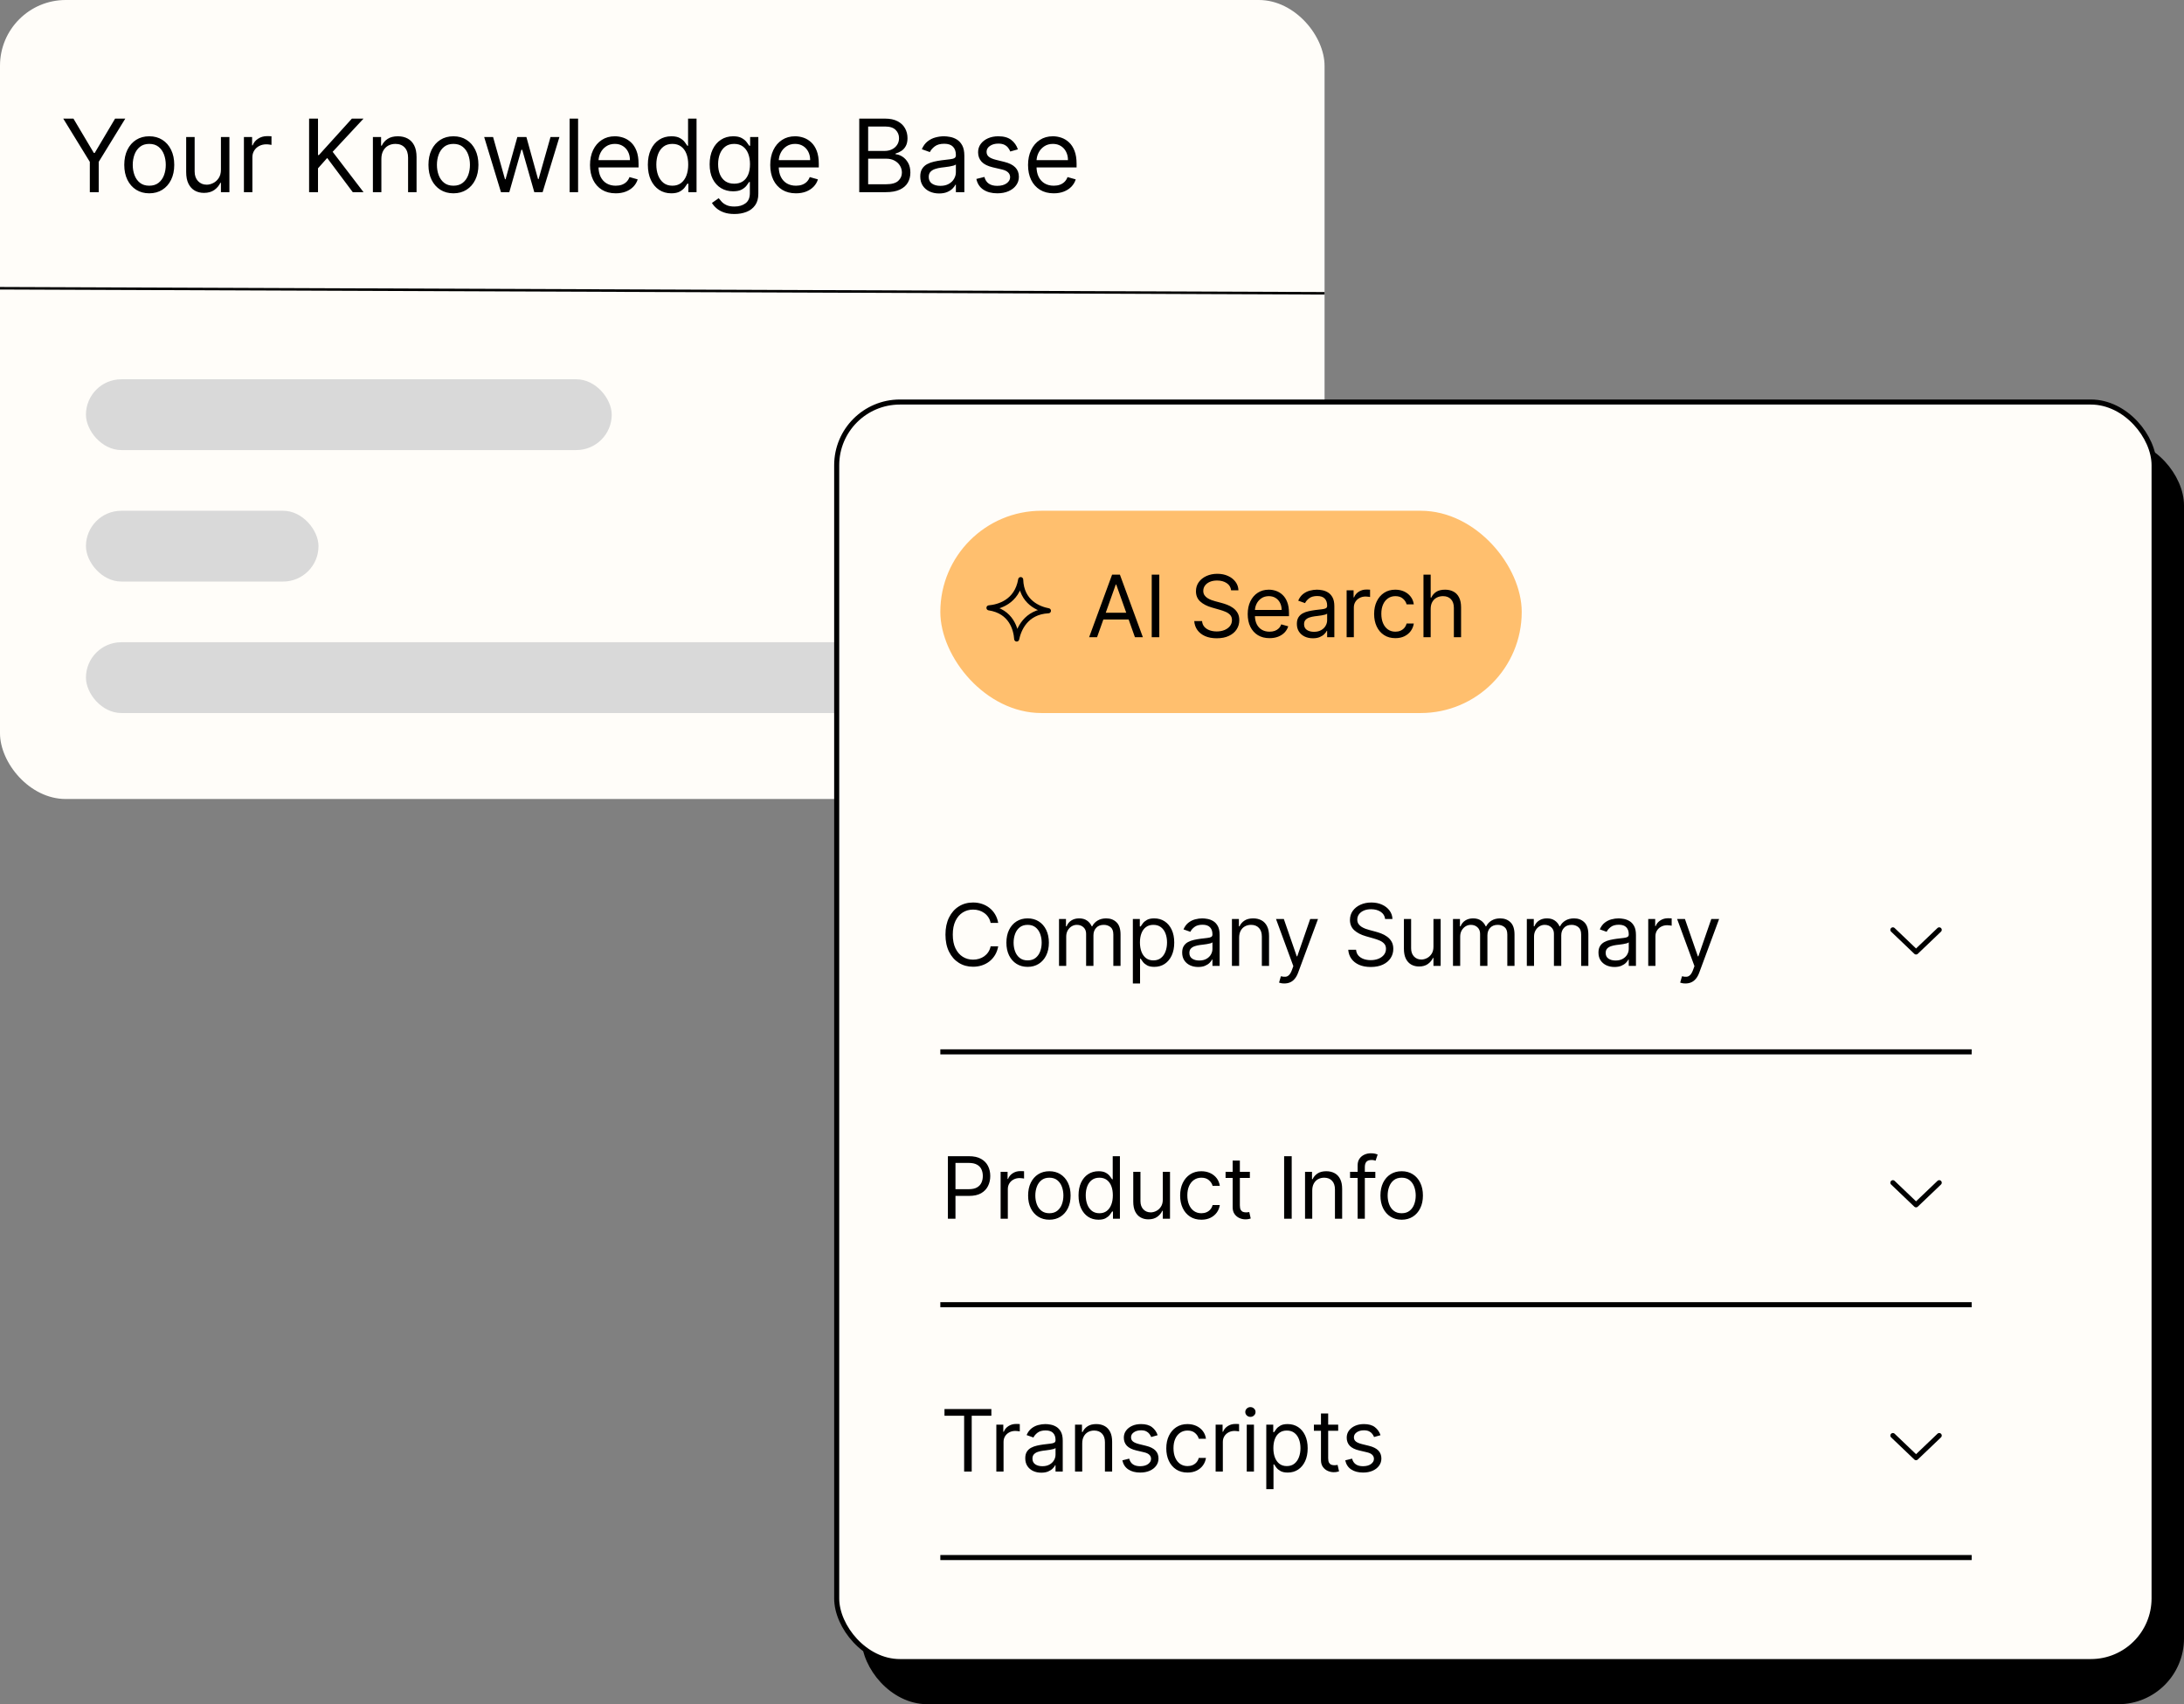 <svg width="432" height="337" viewBox="0 0 432 337" fill="none" xmlns="http://www.w3.org/2000/svg">
<rect x="0" y="0" width="432" height="337" fill="#808080" stroke="none"/>
<rect width="262" height="158" rx="13" fill="#FFFDF9"/>
<path d="M12.511 23.454H14.528L18.562 30.244H18.733L22.767 23.454H24.784L19.528 32.006V38H17.767V32.006L12.511 23.454ZM29.524 38.227C28.539 38.227 27.675 37.993 26.931 37.524C26.193 37.055 25.615 36.4 25.198 35.557C24.787 34.714 24.581 33.729 24.581 32.602C24.581 31.466 24.787 30.474 25.198 29.626C25.615 28.779 26.193 28.121 26.931 27.652C27.675 27.183 28.539 26.949 29.524 26.949C30.509 26.949 31.37 27.183 32.109 27.652C32.852 28.121 33.43 28.779 33.842 29.626C34.259 30.474 34.467 31.466 34.467 32.602C34.467 33.729 34.259 34.714 33.842 35.557C33.43 36.4 32.852 37.055 32.109 37.524C31.37 37.993 30.509 38.227 29.524 38.227ZM29.524 36.722C30.272 36.722 30.887 36.53 31.37 36.146C31.853 35.763 32.211 35.258 32.443 34.633C32.675 34.008 32.791 33.331 32.791 32.602C32.791 31.873 32.675 31.194 32.443 30.564C32.211 29.934 31.853 29.425 31.37 29.037C30.887 28.649 30.272 28.454 29.524 28.454C28.776 28.454 28.16 28.649 27.677 29.037C27.194 29.425 26.837 29.934 26.605 30.564C26.373 31.194 26.257 31.873 26.257 32.602C26.257 33.331 26.373 34.008 26.605 34.633C26.837 35.258 27.194 35.763 27.677 36.146C28.16 36.53 28.776 36.722 29.524 36.722ZM43.7 33.54V27.091H45.377V38H43.7V36.153H43.587C43.331 36.707 42.934 37.178 42.394 37.567C41.854 37.95 41.172 38.142 40.348 38.142C39.666 38.142 39.06 37.993 38.53 37.695C38 37.392 37.583 36.937 37.28 36.331C36.977 35.72 36.825 34.951 36.825 34.023V27.091H38.502V33.909C38.502 34.705 38.724 35.339 39.169 35.812C39.619 36.286 40.192 36.523 40.888 36.523C41.305 36.523 41.728 36.416 42.159 36.203C42.595 35.99 42.959 35.663 43.253 35.223C43.551 34.783 43.7 34.222 43.7 33.54ZM48.247 38V27.091H49.866V28.739H49.98C50.178 28.199 50.538 27.761 51.059 27.425C51.58 27.088 52.167 26.921 52.821 26.921C52.944 26.921 53.097 26.923 53.282 26.928C53.467 26.932 53.606 26.939 53.701 26.949V28.653C53.644 28.639 53.514 28.618 53.31 28.59C53.112 28.556 52.901 28.54 52.678 28.54C52.148 28.54 51.675 28.651 51.258 28.874C50.846 29.091 50.519 29.394 50.278 29.783C50.041 30.166 49.923 30.604 49.923 31.097V38H48.247ZM61.14 38V23.454H62.902V30.671H63.072L69.606 23.454H71.907L65.799 30.017L71.907 38H69.777L64.72 31.239L62.902 33.284V38H61.14ZM75.436 31.438V38H73.76V27.091H75.379V28.796H75.521C75.777 28.241 76.165 27.796 76.686 27.46C77.207 27.119 77.879 26.949 78.703 26.949C79.442 26.949 80.088 27.1 80.642 27.403C81.196 27.702 81.627 28.156 81.935 28.767C82.242 29.373 82.396 30.14 82.396 31.068V38H80.72V31.182C80.72 30.325 80.498 29.657 80.052 29.179C79.607 28.696 78.997 28.454 78.22 28.454C77.685 28.454 77.207 28.57 76.785 28.803C76.369 29.035 76.04 29.373 75.798 29.818C75.557 30.263 75.436 30.803 75.436 31.438ZM89.691 38.227C88.706 38.227 87.842 37.993 87.099 37.524C86.36 37.055 85.782 36.4 85.366 35.557C84.954 34.714 84.748 33.729 84.748 32.602C84.748 31.466 84.954 30.474 85.366 29.626C85.782 28.779 86.36 28.121 87.099 27.652C87.842 27.183 88.706 26.949 89.691 26.949C90.676 26.949 91.537 27.183 92.276 27.652C93.019 28.121 93.597 28.779 94.009 29.626C94.426 30.474 94.634 31.466 94.634 32.602C94.634 33.729 94.426 34.714 94.009 35.557C93.597 36.4 93.019 37.055 92.276 37.524C91.537 37.993 90.676 38.227 89.691 38.227ZM89.691 36.722C90.439 36.722 91.055 36.53 91.537 36.146C92.02 35.763 92.378 35.258 92.61 34.633C92.842 34.008 92.958 33.331 92.958 32.602C92.958 31.873 92.842 31.194 92.61 30.564C92.378 29.934 92.02 29.425 91.537 29.037C91.055 28.649 90.439 28.454 89.691 28.454C88.943 28.454 88.327 28.649 87.844 29.037C87.361 29.425 87.004 29.934 86.772 30.564C86.54 31.194 86.424 31.873 86.424 32.602C86.424 33.331 86.54 34.008 86.772 34.633C87.004 35.258 87.361 35.763 87.844 36.146C88.327 36.53 88.943 36.722 89.691 36.722ZM99.093 38L95.769 27.091H97.531L99.889 35.443H100.002L102.332 27.091H104.122L106.423 35.415H106.536L108.894 27.091H110.656L107.332 38H105.684L103.298 29.619H103.127L100.741 38H99.093ZM114.348 23.454V38H112.672V23.454H114.348ZM121.792 38.227C120.74 38.227 119.834 37.995 119.071 37.531C118.314 37.062 117.729 36.409 117.317 35.571C116.91 34.728 116.706 33.748 116.706 32.631C116.706 31.513 116.91 30.528 117.317 29.676C117.729 28.819 118.302 28.151 119.036 27.673C119.775 27.19 120.636 26.949 121.621 26.949C122.189 26.949 122.75 27.044 123.304 27.233C123.858 27.422 124.363 27.73 124.817 28.156C125.272 28.578 125.634 29.136 125.904 29.832C126.174 30.528 126.309 31.385 126.309 32.403V33.114H117.9V31.665H124.604C124.604 31.049 124.481 30.5 124.235 30.017C123.993 29.534 123.648 29.153 123.198 28.874C122.753 28.594 122.227 28.454 121.621 28.454C120.953 28.454 120.376 28.62 119.888 28.952C119.405 29.278 119.033 29.704 118.773 30.23C118.513 30.756 118.382 31.319 118.382 31.921V32.886C118.382 33.71 118.525 34.409 118.809 34.981C119.097 35.55 119.498 35.983 120.009 36.281C120.52 36.575 121.114 36.722 121.792 36.722C122.232 36.722 122.63 36.66 122.985 36.537C123.345 36.409 123.655 36.22 123.915 35.969C124.176 35.713 124.377 35.396 124.519 35.017L126.138 35.472C125.968 36.021 125.681 36.504 125.279 36.92C124.876 37.332 124.379 37.654 123.787 37.886C123.195 38.114 122.53 38.227 121.792 38.227ZM132.778 38.227C131.869 38.227 131.066 37.998 130.37 37.538C129.674 37.074 129.129 36.421 128.736 35.578C128.343 34.731 128.147 33.729 128.147 32.574C128.147 31.428 128.343 30.434 128.736 29.591C129.129 28.748 129.676 28.097 130.377 27.638C131.078 27.178 131.887 26.949 132.806 26.949C133.516 26.949 134.077 27.067 134.489 27.304C134.906 27.536 135.223 27.801 135.441 28.099C135.664 28.393 135.836 28.634 135.959 28.824H136.101V23.454H137.778V38H136.158V36.324H135.959C135.836 36.523 135.661 36.774 135.434 37.077C135.207 37.375 134.882 37.642 134.461 37.879C134.039 38.111 133.478 38.227 132.778 38.227ZM133.005 36.722C133.677 36.722 134.245 36.546 134.709 36.196C135.173 35.841 135.526 35.351 135.768 34.726C136.009 34.096 136.13 33.369 136.13 32.545C136.13 31.731 136.012 31.018 135.775 30.408C135.538 29.792 135.188 29.314 134.724 28.973C134.26 28.627 133.687 28.454 133.005 28.454C132.295 28.454 131.703 28.637 131.229 29.001C130.761 29.361 130.408 29.851 130.171 30.472C129.939 31.087 129.823 31.778 129.823 32.545C129.823 33.322 129.941 34.028 130.178 34.662C130.42 35.292 130.775 35.794 131.244 36.168C131.717 36.537 132.304 36.722 133.005 36.722ZM145.284 42.318C144.474 42.318 143.778 42.214 143.196 42.006C142.613 41.802 142.128 41.532 141.74 41.196C141.356 40.865 141.051 40.51 140.823 40.131L142.159 39.193C142.31 39.392 142.502 39.619 142.734 39.875C142.966 40.135 143.283 40.36 143.686 40.55C144.093 40.744 144.625 40.841 145.284 40.841C146.164 40.841 146.891 40.628 147.464 40.202C148.037 39.776 148.323 39.108 148.323 38.199V35.983H148.181C148.058 36.182 147.883 36.428 147.656 36.722C147.433 37.01 147.111 37.269 146.69 37.496C146.273 37.718 145.71 37.83 145 37.83C144.119 37.83 143.328 37.621 142.627 37.205C141.931 36.788 141.38 36.182 140.973 35.386C140.57 34.591 140.369 33.625 140.369 32.489C140.369 31.371 140.565 30.398 140.958 29.57C141.351 28.736 141.898 28.092 142.599 27.638C143.3 27.178 144.109 26.949 145.028 26.949C145.738 26.949 146.302 27.067 146.718 27.304C147.14 27.536 147.462 27.801 147.684 28.099C147.911 28.393 148.087 28.634 148.21 28.824H148.38V27.091H150V38.312C150 39.25 149.786 40.012 149.36 40.599C148.939 41.191 148.371 41.624 147.656 41.899C146.946 42.178 146.155 42.318 145.284 42.318ZM145.227 36.324C145.899 36.324 146.467 36.17 146.931 35.862C147.395 35.554 147.748 35.112 147.99 34.534C148.231 33.956 148.352 33.265 148.352 32.46C148.352 31.674 148.233 30.981 147.997 30.379C147.76 29.778 147.41 29.307 146.946 28.966C146.482 28.625 145.909 28.454 145.227 28.454C144.517 28.454 143.925 28.634 143.451 28.994C142.982 29.354 142.63 29.837 142.393 30.443C142.161 31.049 142.045 31.722 142.045 32.46C142.045 33.218 142.163 33.888 142.4 34.47C142.642 35.048 142.997 35.502 143.465 35.834C143.939 36.16 144.526 36.324 145.227 36.324ZM157.442 38.227C156.39 38.227 155.484 37.995 154.721 37.531C153.964 37.062 153.379 36.409 152.967 35.571C152.56 34.728 152.356 33.748 152.356 32.631C152.356 31.513 152.56 30.528 152.967 29.676C153.379 28.819 153.952 28.151 154.686 27.673C155.424 27.19 156.286 26.949 157.271 26.949C157.839 26.949 158.4 27.044 158.954 27.233C159.508 27.422 160.013 27.73 160.467 28.156C160.922 28.578 161.284 29.136 161.554 29.832C161.824 30.528 161.959 31.385 161.959 32.403V33.114H153.549V31.665H160.254C160.254 31.049 160.131 30.5 159.885 30.017C159.643 29.534 159.298 29.153 158.848 28.874C158.403 28.594 157.877 28.454 157.271 28.454C156.603 28.454 156.026 28.62 155.538 28.952C155.055 29.278 154.683 29.704 154.423 30.23C154.163 30.756 154.032 31.319 154.032 31.921V32.886C154.032 33.71 154.174 34.409 154.459 34.981C154.747 35.55 155.148 35.983 155.659 36.281C156.17 36.575 156.764 36.722 157.442 36.722C157.882 36.722 158.28 36.66 158.635 36.537C158.995 36.409 159.305 36.22 159.565 35.969C159.826 35.713 160.027 35.396 160.169 35.017L161.788 35.472C161.618 36.021 161.331 36.504 160.929 36.92C160.526 37.332 160.029 37.654 159.437 37.886C158.845 38.114 158.18 38.227 157.442 38.227ZM169.961 38V23.454H175.046C176.059 23.454 176.895 23.63 177.553 23.98C178.211 24.326 178.701 24.792 179.023 25.379C179.345 25.962 179.506 26.608 179.506 27.318C179.506 27.943 179.395 28.459 179.172 28.866C178.954 29.274 178.666 29.596 178.306 29.832C177.951 30.069 177.565 30.244 177.148 30.358V30.5C177.593 30.528 178.041 30.685 178.49 30.969C178.94 31.253 179.317 31.66 179.62 32.19C179.923 32.721 180.074 33.369 180.074 34.136C180.074 34.865 179.908 35.521 179.577 36.104C179.246 36.686 178.722 37.148 178.007 37.489C177.292 37.83 176.362 38 175.216 38H169.961ZM171.722 36.438H175.216C176.367 36.438 177.184 36.215 177.667 35.77C178.154 35.32 178.398 34.776 178.398 34.136C178.398 33.644 178.273 33.189 178.022 32.773C177.771 32.351 177.413 32.015 176.949 31.764C176.485 31.509 175.936 31.381 175.301 31.381H171.722V36.438ZM171.722 29.847H174.989C175.519 29.847 175.998 29.742 176.424 29.534C176.855 29.326 177.195 29.032 177.446 28.653C177.702 28.275 177.83 27.829 177.83 27.318C177.83 26.679 177.607 26.137 177.162 25.692C176.717 25.242 176.012 25.017 175.046 25.017H171.722V29.847ZM185.751 38.256C185.06 38.256 184.433 38.126 183.869 37.865C183.306 37.6 182.858 37.219 182.527 36.722C182.195 36.22 182.03 35.614 182.03 34.903C182.03 34.278 182.153 33.772 182.399 33.383C182.645 32.99 182.974 32.683 183.386 32.46C183.798 32.238 184.253 32.072 184.75 31.963C185.252 31.849 185.756 31.759 186.263 31.693C186.926 31.608 187.463 31.544 187.875 31.501C188.292 31.454 188.595 31.376 188.784 31.267C188.978 31.158 189.075 30.969 189.075 30.699V30.642C189.075 29.941 188.883 29.397 188.5 29.009C188.121 28.62 187.546 28.426 186.774 28.426C185.974 28.426 185.347 28.601 184.892 28.952C184.437 29.302 184.118 29.676 183.933 30.074L182.342 29.506C182.626 28.843 183.005 28.327 183.479 27.957C183.957 27.583 184.478 27.323 185.041 27.176C185.609 27.025 186.168 26.949 186.717 26.949C187.068 26.949 187.47 26.991 187.925 27.077C188.384 27.157 188.827 27.325 189.253 27.581C189.684 27.837 190.041 28.223 190.325 28.739C190.609 29.255 190.751 29.946 190.751 30.812V38H189.075V36.523H188.99C188.876 36.76 188.687 37.013 188.422 37.283C188.157 37.553 187.804 37.782 187.364 37.972C186.923 38.161 186.386 38.256 185.751 38.256ZM186.007 36.75C186.67 36.75 187.229 36.62 187.683 36.359C188.142 36.099 188.488 35.763 188.72 35.351C188.957 34.939 189.075 34.506 189.075 34.051V32.517C189.004 32.602 188.848 32.68 188.606 32.751C188.37 32.818 188.095 32.877 187.783 32.929C187.475 32.976 187.174 33.019 186.881 33.057C186.592 33.09 186.357 33.118 186.177 33.142C185.742 33.199 185.335 33.291 184.956 33.419C184.582 33.542 184.279 33.729 184.047 33.98C183.82 34.226 183.706 34.562 183.706 34.989C183.706 35.571 183.921 36.011 184.352 36.31C184.788 36.603 185.339 36.75 186.007 36.75ZM201.338 29.534L199.832 29.96C199.738 29.709 199.598 29.465 199.413 29.229C199.233 28.987 198.987 28.788 198.675 28.632C198.362 28.476 197.962 28.398 197.474 28.398C196.807 28.398 196.25 28.552 195.805 28.859C195.365 29.162 195.145 29.548 195.145 30.017C195.145 30.434 195.296 30.763 195.599 31.004C195.902 31.246 196.376 31.447 197.02 31.608L198.639 32.006C199.614 32.242 200.341 32.605 200.819 33.092C201.298 33.575 201.537 34.198 201.537 34.96C201.537 35.585 201.357 36.144 200.997 36.636C200.642 37.129 200.145 37.517 199.506 37.801C198.866 38.085 198.123 38.227 197.275 38.227C196.163 38.227 195.242 37.986 194.513 37.503C193.783 37.02 193.322 36.314 193.128 35.386L194.719 34.989C194.87 35.576 195.157 36.016 195.578 36.31C196.004 36.603 196.56 36.75 197.247 36.75C198.028 36.75 198.649 36.584 199.108 36.253C199.572 35.917 199.804 35.514 199.804 35.045C199.804 34.667 199.671 34.349 199.406 34.094C199.141 33.833 198.734 33.639 198.185 33.511L196.366 33.085C195.367 32.849 194.633 32.481 194.165 31.984C193.701 31.483 193.469 30.855 193.469 30.102C193.469 29.487 193.641 28.942 193.987 28.469C194.337 27.995 194.813 27.624 195.415 27.354C196.021 27.084 196.707 26.949 197.474 26.949C198.554 26.949 199.401 27.186 200.017 27.659C200.637 28.133 201.078 28.758 201.338 29.534ZM208.434 38.227C207.383 38.227 206.476 37.995 205.714 37.531C204.956 37.062 204.371 36.409 203.959 35.571C203.552 34.728 203.349 33.748 203.349 32.631C203.349 31.513 203.552 30.528 203.959 29.676C204.371 28.819 204.944 28.151 205.678 27.673C206.417 27.19 207.278 26.949 208.263 26.949C208.831 26.949 209.393 27.044 209.947 27.233C210.5 27.422 211.005 27.73 211.459 28.156C211.914 28.578 212.276 29.136 212.546 29.832C212.816 30.528 212.951 31.385 212.951 32.403V33.114H204.542V31.665H211.246C211.246 31.049 211.123 30.5 210.877 30.017C210.635 29.534 210.29 29.153 209.84 28.874C209.395 28.594 208.869 28.454 208.263 28.454C207.596 28.454 207.018 28.62 206.53 28.952C206.047 29.278 205.676 29.704 205.415 30.23C205.155 30.756 205.025 31.319 205.025 31.921V32.886C205.025 33.71 205.167 34.409 205.451 34.981C205.74 35.55 206.14 35.983 206.651 36.281C207.162 36.575 207.757 36.722 208.434 36.722C208.874 36.722 209.272 36.66 209.627 36.537C209.987 36.409 210.297 36.22 210.557 35.969C210.818 35.713 211.019 35.396 211.161 35.017L212.78 35.472C212.61 36.021 212.323 36.504 211.921 36.92C211.518 37.332 211.021 37.654 210.429 37.886C209.838 38.114 209.172 38.227 208.434 38.227Z" fill="black"/>
<path d="M0 57L262 58" stroke="black" stroke-width="0.5"/>
<rect x="17" y="75" width="104" height="14" rx="7" fill="#D9D9D9"/>
<rect x="17" y="101" width="46" height="14" rx="7" fill="#D9D9D9"/>
<rect x="17" y="127" width="163" height="14" rx="7" fill="#D9D9D9"/>
<rect x="170.918" y="87.428" width="260.583" height="249.073" rx="12.5" fill="black" stroke="black"/>
<rect x="165.5" y="79.5" width="260.583" height="249.073" rx="12.5" fill="#FFFDF9" stroke="black"/>
<rect x="186" y="101" width="115" height="40" rx="20" fill="#FFBF6E"/>
<path d="M217.004 126H215.435L219.974 113.636H221.52L226.06 126H224.49L220.795 115.592H220.699L217.004 126ZM217.584 121.17H223.911V122.499H217.584V121.17ZM229.313 113.636V126H227.815V113.636H229.313ZM243.517 116.727C243.445 116.116 243.151 115.641 242.636 115.303C242.121 114.964 241.489 114.795 240.74 114.795C240.193 114.795 239.714 114.884 239.303 115.061C238.897 115.238 238.579 115.482 238.349 115.792C238.124 116.101 238.011 116.454 238.011 116.848C238.011 117.178 238.09 117.462 238.247 117.699C238.408 117.933 238.613 118.128 238.863 118.285C239.112 118.438 239.374 118.565 239.647 118.665C239.921 118.762 240.173 118.84 240.402 118.901L241.658 119.239C241.98 119.323 242.338 119.44 242.732 119.589C243.131 119.738 243.511 119.941 243.873 120.199C244.239 120.452 244.541 120.778 244.779 121.176C245.016 121.575 245.135 122.064 245.135 122.643C245.135 123.312 244.96 123.915 244.61 124.455C244.264 124.994 243.757 125.422 243.088 125.74C242.424 126.058 241.617 126.217 240.668 126.217C239.782 126.217 239.016 126.074 238.368 125.789C237.724 125.503 237.217 125.105 236.846 124.593C236.48 124.082 236.273 123.489 236.224 122.812H237.77C237.81 123.279 237.967 123.666 238.241 123.972C238.518 124.273 238.869 124.499 239.291 124.648C239.718 124.793 240.177 124.865 240.668 124.865C241.239 124.865 241.752 124.772 242.207 124.587C242.662 124.398 243.022 124.137 243.288 123.803C243.553 123.464 243.686 123.07 243.686 122.619C243.686 122.209 243.571 121.875 243.342 121.617C243.113 121.36 242.811 121.15 242.436 120.989C242.062 120.828 241.658 120.687 241.223 120.567L239.702 120.132C238.736 119.854 237.971 119.458 237.408 118.943C236.844 118.428 236.563 117.754 236.563 116.92C236.563 116.228 236.75 115.625 237.124 115.109C237.502 114.59 238.009 114.188 238.645 113.902C239.285 113.612 240 113.467 240.788 113.467C241.585 113.467 242.294 113.61 242.913 113.896C243.533 114.178 244.024 114.564 244.386 115.055C244.753 115.546 244.946 116.103 244.966 116.727H243.517ZM251.121 126.193C250.228 126.193 249.457 125.996 248.809 125.602C248.165 125.203 247.668 124.648 247.318 123.935C246.972 123.219 246.799 122.386 246.799 121.436C246.799 120.486 246.972 119.649 247.318 118.925C247.668 118.196 248.155 117.629 248.779 117.222C249.407 116.812 250.139 116.607 250.976 116.607C251.459 116.607 251.936 116.687 252.407 116.848C252.878 117.009 253.307 117.271 253.693 117.633C254.079 117.991 254.387 118.466 254.617 119.058C254.846 119.649 254.961 120.378 254.961 121.243V121.847H247.813V120.615H253.512C253.512 120.092 253.407 119.625 253.198 119.214C252.993 118.804 252.699 118.48 252.316 118.243C251.938 118.005 251.491 117.886 250.976 117.886C250.409 117.886 249.918 118.027 249.503 118.309C249.093 118.587 248.777 118.949 248.555 119.396C248.334 119.842 248.223 120.321 248.223 120.832V121.653C248.223 122.354 248.344 122.947 248.586 123.434C248.831 123.917 249.171 124.286 249.606 124.539C250.041 124.789 250.546 124.913 251.121 124.913C251.495 124.913 251.833 124.861 252.135 124.756C252.441 124.648 252.705 124.487 252.926 124.273C253.148 124.056 253.319 123.786 253.439 123.464L254.816 123.851C254.671 124.318 254.427 124.728 254.085 125.082C253.743 125.433 253.321 125.706 252.818 125.903C252.314 126.097 251.749 126.193 251.121 126.193ZM259.687 126.217C259.099 126.217 258.566 126.107 258.087 125.885C257.608 125.66 257.228 125.336 256.946 124.913C256.664 124.487 256.523 123.972 256.523 123.368C256.523 122.837 256.628 122.406 256.837 122.076C257.046 121.742 257.326 121.48 257.676 121.291C258.026 121.102 258.413 120.961 258.835 120.869C259.262 120.772 259.691 120.696 260.121 120.639C260.685 120.567 261.141 120.512 261.492 120.476C261.846 120.436 262.103 120.37 262.264 120.277C262.429 120.184 262.512 120.023 262.512 119.794V119.746C262.512 119.15 262.349 118.687 262.023 118.357C261.701 118.027 261.212 117.862 260.556 117.862C259.876 117.862 259.342 118.011 258.956 118.309C258.57 118.607 258.298 118.925 258.141 119.263L256.789 118.78C257.03 118.216 257.352 117.778 257.755 117.464C258.161 117.146 258.604 116.924 259.083 116.8C259.566 116.671 260.041 116.607 260.508 116.607C260.805 116.607 261.148 116.643 261.534 116.715C261.924 116.784 262.301 116.926 262.663 117.144C263.029 117.361 263.333 117.689 263.574 118.128C263.816 118.567 263.937 119.154 263.937 119.891V126H262.512V124.744H262.439C262.343 124.946 262.182 125.161 261.956 125.39C261.731 125.62 261.431 125.815 261.057 125.976C260.683 126.137 260.226 126.217 259.687 126.217ZM259.904 124.938C260.467 124.938 260.942 124.827 261.329 124.605C261.719 124.384 262.013 124.098 262.21 123.748C262.411 123.398 262.512 123.03 262.512 122.643V121.339C262.451 121.412 262.319 121.478 262.113 121.539C261.912 121.595 261.679 121.645 261.413 121.69C261.152 121.73 260.896 121.766 260.646 121.798C260.401 121.826 260.202 121.851 260.049 121.871C259.679 121.919 259.332 121.998 259.01 122.106C258.692 122.211 258.435 122.37 258.238 122.583C258.045 122.792 257.948 123.078 257.948 123.44C257.948 123.935 258.131 124.31 258.497 124.563C258.868 124.813 259.336 124.938 259.904 124.938ZM266.367 126V116.727H267.743V118.128H267.84C268.009 117.669 268.315 117.297 268.758 117.011C269.2 116.725 269.699 116.582 270.255 116.582C270.359 116.582 270.49 116.584 270.647 116.588C270.804 116.592 270.923 116.598 271.003 116.607V118.055C270.955 118.043 270.844 118.025 270.671 118.001C270.502 117.973 270.323 117.959 270.134 117.959C269.683 117.959 269.281 118.053 268.927 118.243C268.577 118.428 268.299 118.685 268.094 119.015C267.892 119.341 267.792 119.714 267.792 120.132V126H266.367ZM276.007 126.193C275.138 126.193 274.389 125.988 273.761 125.577C273.133 125.167 272.65 124.601 272.312 123.881C271.974 123.161 271.805 122.338 271.805 121.412C271.805 120.47 271.978 119.639 272.324 118.919C272.675 118.194 273.162 117.629 273.785 117.222C274.413 116.812 275.146 116.607 275.983 116.607C276.635 116.607 277.222 116.727 277.746 116.969C278.269 117.21 278.697 117.548 279.032 117.983C279.366 118.418 279.573 118.925 279.653 119.504H278.229C278.12 119.082 277.878 118.707 277.504 118.381C277.134 118.051 276.635 117.886 276.007 117.886C275.452 117.886 274.965 118.031 274.546 118.321C274.132 118.607 273.808 119.011 273.574 119.534C273.345 120.054 273.23 120.663 273.23 121.364C273.23 122.08 273.343 122.704 273.568 123.235C273.797 123.766 274.119 124.179 274.534 124.473C274.953 124.766 275.444 124.913 276.007 124.913C276.377 124.913 276.713 124.849 277.015 124.72C277.317 124.591 277.573 124.406 277.782 124.165C277.991 123.923 278.14 123.634 278.229 123.295H279.653C279.573 123.843 279.374 124.336 279.056 124.775C278.742 125.209 278.325 125.555 277.806 125.813C277.291 126.066 276.691 126.193 276.007 126.193ZM282.991 120.422V126H281.566V113.636H282.991V118.176H283.112C283.329 117.697 283.655 117.317 284.089 117.035C284.528 116.749 285.112 116.607 285.84 116.607C286.472 116.607 287.025 116.733 287.5 116.987C287.975 117.236 288.344 117.621 288.605 118.14C288.871 118.655 289.004 119.311 289.004 120.108V126H287.579V120.205C287.579 119.468 287.388 118.899 287.005 118.496C286.627 118.09 286.102 117.886 285.43 117.886C284.963 117.886 284.544 117.985 284.174 118.182C283.808 118.379 283.518 118.667 283.305 119.045C283.095 119.424 282.991 119.883 282.991 120.422Z" fill="black"/>
<g clip-path="url(#clip0_446_50)">
<path fill-rule="evenodd" clip-rule="evenodd" d="M201.895 114.615C201.144 119.07 197.505 120.036 195.62 120.2C200.072 120.87 200.974 124.484 201.105 126.363C201.487 124.51 202.868 121.007 207.38 120.778C205.529 120.431 202.044 119.115 201.895 114.615Z" stroke="black" stroke-linecap="round" stroke-linejoin="round"/>
</g>
<path d="M374.416 183.875L378.999 188.25L383.583 183.875" stroke="black" stroke-linecap="round" stroke-linejoin="round"/>
<path d="M197.446 182.5H195.949C195.86 182.069 195.705 181.691 195.484 181.365C195.267 181.039 195.001 180.765 194.687 180.544C194.377 180.319 194.033 180.15 193.655 180.037C193.277 179.924 192.882 179.868 192.472 179.868C191.723 179.868 191.045 180.057 190.437 180.435C189.833 180.814 189.353 181.371 188.994 182.108C188.64 182.844 188.463 183.748 188.463 184.818C188.463 185.889 188.64 186.792 188.994 187.529C189.353 188.265 189.833 188.823 190.437 189.201C191.045 189.579 191.723 189.768 192.472 189.768C192.882 189.768 193.277 189.712 193.655 189.599C194.033 189.487 194.377 189.32 194.687 189.098C195.001 188.873 195.267 188.597 195.484 188.271C195.705 187.941 195.86 187.563 195.949 187.136H197.446C197.333 187.768 197.128 188.334 196.83 188.833C196.532 189.332 196.162 189.756 195.719 190.107C195.277 190.453 194.78 190.716 194.228 190.897C193.681 191.078 193.095 191.169 192.472 191.169C191.417 191.169 190.479 190.911 189.658 190.396C188.837 189.881 188.191 189.149 187.721 188.199C187.25 187.249 187.014 186.122 187.014 184.818C187.014 183.514 187.25 182.387 187.721 181.438C188.191 180.488 188.837 179.755 189.658 179.24C190.479 178.725 191.417 178.467 192.472 178.467C193.095 178.467 193.681 178.558 194.228 178.739C194.78 178.92 195.277 179.186 195.719 179.536C196.162 179.882 196.532 180.305 196.83 180.804C197.128 181.299 197.333 181.864 197.446 182.5ZM203.269 191.193C202.432 191.193 201.698 190.994 201.066 190.596C200.438 190.197 199.947 189.64 199.593 188.923C199.243 188.207 199.067 187.37 199.067 186.412C199.067 185.446 199.243 184.603 199.593 183.882C199.947 183.162 200.438 182.603 201.066 182.204C201.698 181.806 202.432 181.607 203.269 181.607C204.106 181.607 204.839 181.806 205.467 182.204C206.098 182.603 206.589 183.162 206.94 183.882C207.294 184.603 207.471 185.446 207.471 186.412C207.471 187.37 207.294 188.207 206.94 188.923C206.589 189.64 206.098 190.197 205.467 190.596C204.839 190.994 204.106 191.193 203.269 191.193ZM203.269 189.913C203.905 189.913 204.428 189.75 204.839 189.424C205.249 189.098 205.553 188.67 205.75 188.138C205.948 187.607 206.046 187.032 206.046 186.412C206.046 185.792 205.948 185.215 205.75 184.679C205.553 184.144 205.249 183.711 204.839 183.381C204.428 183.051 203.905 182.886 203.269 182.886C202.633 182.886 202.11 183.051 201.7 183.381C201.289 183.711 200.985 184.144 200.788 184.679C200.591 185.215 200.492 185.792 200.492 186.412C200.492 187.032 200.591 187.607 200.788 188.138C200.985 188.67 201.289 189.098 201.7 189.424C202.11 189.75 202.633 189.913 203.269 189.913ZM209.476 191V181.727H210.852V183.176H210.973C211.166 182.681 211.478 182.297 211.909 182.023C212.339 181.745 212.856 181.607 213.46 181.607C214.072 181.607 214.581 181.745 214.987 182.023C215.398 182.297 215.718 182.681 215.947 183.176H216.044C216.281 182.697 216.638 182.317 217.112 182.035C217.587 181.749 218.157 181.607 218.821 181.607C219.65 181.607 220.328 181.866 220.855 182.385C221.383 182.9 221.646 183.703 221.646 184.794V191H220.221V184.794C220.221 184.11 220.034 183.621 219.66 183.327C219.286 183.033 218.845 182.886 218.338 182.886C217.686 182.886 217.181 183.084 216.823 183.478C216.464 183.868 216.285 184.363 216.285 184.963V191H214.836V184.649C214.836 184.122 214.665 183.697 214.323 183.375C213.981 183.049 213.541 182.886 213.001 182.886C212.631 182.886 212.285 182.985 211.963 183.182C211.645 183.379 211.387 183.653 211.19 184.003C210.997 184.349 210.9 184.75 210.9 185.205V191H209.476ZM224.081 194.477V181.727H225.458V183.2H225.627C225.731 183.039 225.876 182.834 226.061 182.585C226.25 182.331 226.52 182.106 226.87 181.908C227.224 181.707 227.703 181.607 228.307 181.607C229.088 181.607 229.776 181.802 230.372 182.192C230.967 182.583 231.432 183.136 231.766 183.852C232.1 184.569 232.267 185.414 232.267 186.388C232.267 187.37 232.1 188.221 231.766 188.941C231.432 189.658 230.969 190.213 230.378 190.608C229.786 190.998 229.104 191.193 228.331 191.193C227.735 191.193 227.259 191.095 226.9 190.897C226.542 190.696 226.266 190.469 226.073 190.215C225.88 189.958 225.731 189.744 225.627 189.575H225.506V194.477H224.081ZM225.482 186.364C225.482 187.064 225.584 187.682 225.79 188.217C225.995 188.748 226.295 189.165 226.689 189.467C227.083 189.764 227.566 189.913 228.138 189.913C228.734 189.913 229.231 189.756 229.629 189.442C230.031 189.125 230.333 188.698 230.535 188.163C230.74 187.623 230.842 187.024 230.842 186.364C230.842 185.712 230.742 185.124 230.541 184.601C230.343 184.074 230.044 183.657 229.641 183.351C229.243 183.041 228.742 182.886 228.138 182.886C227.558 182.886 227.071 183.033 226.677 183.327C226.283 183.617 225.985 184.023 225.784 184.547C225.582 185.066 225.482 185.671 225.482 186.364ZM236.999 191.217C236.412 191.217 235.878 191.107 235.399 190.885C234.92 190.66 234.54 190.336 234.258 189.913C233.977 189.487 233.836 188.972 233.836 188.368C233.836 187.837 233.94 187.406 234.15 187.076C234.359 186.742 234.639 186.48 234.989 186.291C235.339 186.102 235.725 185.961 236.148 185.869C236.575 185.772 237.003 185.696 237.434 185.639C237.997 185.567 238.454 185.512 238.804 185.476C239.158 185.436 239.416 185.37 239.577 185.277C239.742 185.184 239.824 185.023 239.824 184.794V184.746C239.824 184.15 239.661 183.687 239.335 183.357C239.013 183.027 238.524 182.862 237.868 182.862C237.188 182.862 236.655 183.011 236.269 183.309C235.882 183.607 235.611 183.925 235.454 184.263L234.101 183.78C234.343 183.216 234.665 182.778 235.067 182.464C235.474 182.146 235.917 181.924 236.395 181.8C236.878 181.671 237.353 181.607 237.82 181.607C238.118 181.607 238.46 181.643 238.846 181.715C239.237 181.784 239.613 181.926 239.975 182.144C240.342 182.361 240.645 182.689 240.887 183.128C241.128 183.567 241.249 184.154 241.249 184.891V191H239.824V189.744H239.752C239.655 189.946 239.494 190.161 239.269 190.39C239.044 190.62 238.744 190.815 238.37 190.976C237.995 191.137 237.538 191.217 236.999 191.217ZM237.216 189.938C237.78 189.938 238.255 189.827 238.641 189.605C239.032 189.384 239.325 189.098 239.523 188.748C239.724 188.398 239.824 188.03 239.824 187.643V186.339C239.764 186.412 239.631 186.478 239.426 186.539C239.225 186.595 238.991 186.645 238.726 186.69C238.464 186.73 238.209 186.766 237.959 186.798C237.714 186.826 237.514 186.851 237.361 186.871C236.991 186.919 236.645 186.998 236.323 187.106C236.005 187.211 235.747 187.37 235.55 187.583C235.357 187.792 235.261 188.078 235.261 188.44C235.261 188.935 235.444 189.31 235.81 189.563C236.18 189.813 236.649 189.938 237.216 189.938ZM245.104 185.422V191H243.68V181.727H245.056V183.176H245.177C245.394 182.705 245.724 182.327 246.167 182.041C246.609 181.751 247.181 181.607 247.881 181.607C248.509 181.607 249.058 181.735 249.529 181.993C250 182.246 250.366 182.633 250.628 183.152C250.89 183.667 251.02 184.319 251.02 185.108V191H249.596V185.205C249.596 184.476 249.407 183.909 249.028 183.502C248.65 183.092 248.131 182.886 247.471 182.886C247.016 182.886 246.609 182.985 246.251 183.182C245.897 183.379 245.617 183.667 245.412 184.045C245.207 184.424 245.104 184.883 245.104 185.422ZM254.039 194.477C253.798 194.477 253.583 194.457 253.394 194.417C253.204 194.381 253.074 194.344 253.001 194.308L253.363 193.053C253.709 193.141 254.015 193.173 254.281 193.149C254.547 193.125 254.782 193.006 254.987 192.793C255.197 192.584 255.388 192.244 255.561 191.773L255.826 191.048L252.397 181.727H253.943L256.503 189.116H256.599L259.159 181.727H260.704L256.768 192.352C256.591 192.831 256.372 193.228 256.11 193.542C255.849 193.859 255.545 194.095 255.199 194.248C254.856 194.401 254.47 194.477 254.039 194.477ZM273.981 181.727C273.908 181.116 273.614 180.641 273.099 180.303C272.584 179.964 271.952 179.795 271.204 179.795C270.656 179.795 270.177 179.884 269.767 180.061C269.36 180.238 269.042 180.482 268.813 180.792C268.588 181.101 268.475 181.454 268.475 181.848C268.475 182.178 268.553 182.462 268.71 182.699C268.871 182.933 269.077 183.128 269.326 183.285C269.576 183.438 269.837 183.565 270.111 183.665C270.385 183.762 270.636 183.84 270.865 183.901L272.121 184.239C272.443 184.323 272.801 184.44 273.196 184.589C273.594 184.738 273.975 184.941 274.337 185.199C274.703 185.452 275.005 185.778 275.242 186.176C275.48 186.575 275.598 187.064 275.598 187.643C275.598 188.312 275.423 188.915 275.073 189.455C274.727 189.994 274.22 190.422 273.552 190.74C272.888 191.058 272.081 191.217 271.131 191.217C270.246 191.217 269.479 191.074 268.831 190.789C268.187 190.503 267.68 190.105 267.31 189.593C266.944 189.082 266.736 188.489 266.688 187.812H268.233C268.274 188.279 268.431 188.666 268.704 188.972C268.982 189.273 269.332 189.499 269.755 189.648C270.181 189.793 270.64 189.865 271.131 189.865C271.703 189.865 272.216 189.772 272.671 189.587C273.125 189.398 273.486 189.137 273.751 188.803C274.017 188.464 274.15 188.07 274.15 187.619C274.15 187.209 274.035 186.875 273.805 186.617C273.576 186.36 273.274 186.15 272.9 185.989C272.526 185.828 272.121 185.687 271.687 185.567L270.165 185.132C269.199 184.854 268.435 184.458 267.871 183.943C267.308 183.428 267.026 182.754 267.026 181.92C267.026 181.228 267.213 180.625 267.587 180.109C267.966 179.59 268.473 179.188 269.109 178.902C269.749 178.612 270.463 178.467 271.252 178.467C272.049 178.467 272.757 178.61 273.377 178.896C273.997 179.178 274.488 179.564 274.85 180.055C275.216 180.546 275.409 181.103 275.429 181.727H273.981ZM283.541 187.209V181.727H284.965V191H283.541V189.43H283.444C283.227 189.901 282.889 190.302 282.43 190.632C281.971 190.958 281.391 191.121 280.691 191.121C280.112 191.121 279.596 190.994 279.146 190.74C278.695 190.483 278.341 190.096 278.083 189.581C277.826 189.062 277.697 188.408 277.697 187.619V181.727H279.122V187.523C279.122 188.199 279.311 188.738 279.689 189.141C280.071 189.543 280.558 189.744 281.15 189.744C281.504 189.744 281.864 189.654 282.231 189.473C282.601 189.292 282.911 189.014 283.16 188.64C283.414 188.265 283.541 187.788 283.541 187.209ZM287.405 191V181.727H288.781V183.176H288.902C289.095 182.681 289.407 182.297 289.838 182.023C290.268 181.745 290.785 181.607 291.389 181.607C292.001 181.607 292.51 181.745 292.916 182.023C293.327 182.297 293.647 182.681 293.876 183.176H293.973C294.21 182.697 294.567 182.317 295.041 182.035C295.516 181.749 296.086 181.607 296.75 181.607C297.579 181.607 298.257 181.866 298.784 182.385C299.312 182.9 299.575 183.703 299.575 184.794V191H298.151V184.794C298.151 184.11 297.963 183.621 297.589 183.327C297.215 183.033 296.774 182.886 296.267 182.886C295.615 182.886 295.11 183.084 294.752 183.478C294.394 183.868 294.214 184.363 294.214 184.963V191H292.766V184.649C292.766 184.122 292.595 183.697 292.252 183.375C291.91 183.049 291.47 182.886 290.93 182.886C290.56 182.886 290.214 182.985 289.892 183.182C289.574 183.379 289.316 183.653 289.119 184.003C288.926 184.349 288.829 184.75 288.829 185.205V191H287.405ZM302.01 191V181.727H303.387V183.176H303.507C303.7 182.681 304.012 182.297 304.443 182.023C304.874 181.745 305.391 181.607 305.995 181.607C306.606 181.607 307.115 181.745 307.522 182.023C307.932 182.297 308.252 182.681 308.482 183.176H308.578C308.816 182.697 309.172 182.317 309.647 182.035C310.122 181.749 310.691 181.607 311.355 181.607C312.184 181.607 312.863 181.866 313.39 182.385C313.917 182.9 314.181 183.703 314.181 184.794V191H312.756V184.794C312.756 184.11 312.569 183.621 312.194 183.327C311.82 183.033 311.379 182.886 310.872 182.886C310.22 182.886 309.715 183.084 309.357 183.478C308.999 183.868 308.82 184.363 308.82 184.963V191H307.371V184.649C307.371 184.122 307.2 183.697 306.858 183.375C306.516 183.049 306.075 182.886 305.536 182.886C305.165 182.886 304.819 182.985 304.497 183.182C304.179 183.379 303.922 183.653 303.725 184.003C303.531 184.349 303.435 184.75 303.435 185.205V191H302.01ZM319.344 191.217C318.757 191.217 318.223 191.107 317.744 190.885C317.266 190.66 316.885 190.336 316.603 189.913C316.322 189.487 316.181 188.972 316.181 188.368C316.181 187.837 316.286 187.406 316.495 187.076C316.704 186.742 316.984 186.48 317.334 186.291C317.684 186.102 318.07 185.961 318.493 185.869C318.92 185.772 319.348 185.696 319.779 185.639C320.342 185.567 320.799 185.512 321.149 185.476C321.503 185.436 321.761 185.37 321.922 185.277C322.087 185.184 322.17 185.023 322.17 184.794V184.746C322.17 184.15 322.007 183.687 321.681 183.357C321.359 183.027 320.87 182.862 320.214 182.862C319.533 182.862 319 183.011 318.614 183.309C318.227 183.607 317.956 183.925 317.799 184.263L316.447 183.78C316.688 183.216 317.01 182.778 317.412 182.464C317.819 182.146 318.262 181.924 318.741 181.8C319.224 181.671 319.698 181.607 320.165 181.607C320.463 181.607 320.805 181.643 321.192 181.715C321.582 181.784 321.958 181.926 322.32 182.144C322.687 182.361 322.991 182.689 323.232 183.128C323.474 183.567 323.594 184.154 323.594 184.891V191H322.17V189.744H322.097C322 189.946 321.84 190.161 321.614 190.39C321.389 190.62 321.089 190.815 320.715 190.976C320.34 191.137 319.884 191.217 319.344 191.217ZM319.562 189.938C320.125 189.938 320.6 189.827 320.986 189.605C321.377 189.384 321.67 189.098 321.868 188.748C322.069 188.398 322.17 188.03 322.17 187.643V186.339C322.109 186.412 321.976 186.478 321.771 186.539C321.57 186.595 321.336 186.645 321.071 186.69C320.809 186.73 320.554 186.766 320.304 186.798C320.059 186.826 319.859 186.851 319.706 186.871C319.336 186.919 318.99 186.998 318.668 187.106C318.35 187.211 318.093 187.37 317.895 187.583C317.702 187.792 317.606 188.078 317.606 188.44C317.606 188.935 317.789 189.31 318.155 189.563C318.525 189.813 318.994 189.938 319.562 189.938ZM326.025 191V181.727H327.401V183.128H327.498C327.667 182.669 327.973 182.297 328.415 182.011C328.858 181.725 329.357 181.582 329.912 181.582C330.017 181.582 330.148 181.584 330.305 181.588C330.462 181.592 330.581 181.598 330.661 181.607V183.055C330.613 183.043 330.502 183.025 330.329 183.001C330.16 182.973 329.981 182.959 329.792 182.959C329.341 182.959 328.938 183.053 328.584 183.243C328.234 183.428 327.956 183.685 327.751 184.015C327.55 184.341 327.449 184.714 327.449 185.132V191H326.025ZM333.38 194.477C333.138 194.477 332.923 194.457 332.734 194.417C332.545 194.381 332.414 194.344 332.341 194.308L332.704 193.053C333.05 193.141 333.356 193.173 333.621 193.149C333.887 193.125 334.122 193.006 334.327 192.793C334.537 192.584 334.728 192.244 334.901 191.773L335.167 191.048L331.738 181.727H333.283L335.843 189.116H335.939L338.499 181.727H340.044L336.108 192.352C335.931 192.831 335.712 193.228 335.45 193.542C335.189 193.859 334.885 194.095 334.539 194.248C334.197 194.401 333.81 194.477 333.38 194.477Z" fill="black"/>
<path d="M186 208L390 208" stroke="black"/>
<path d="M374.416 233.875L378.999 238.25L383.583 233.875" stroke="black" stroke-linecap="round" stroke-linejoin="round"/>
<path d="M187.497 241V228.636H191.675C192.645 228.636 193.438 228.811 194.053 229.162C194.673 229.508 195.132 229.977 195.43 230.568C195.728 231.16 195.876 231.82 195.876 232.548C195.876 233.277 195.728 233.939 195.43 234.534C195.136 235.13 194.681 235.605 194.065 235.959C193.45 236.309 192.661 236.484 191.699 236.484H188.705V235.156H191.651C192.315 235.156 192.848 235.042 193.25 234.812C193.653 234.583 193.945 234.273 194.126 233.882C194.311 233.488 194.403 233.043 194.403 232.548C194.403 232.053 194.311 231.611 194.126 231.22C193.945 230.83 193.651 230.524 193.244 230.303C192.838 230.077 192.299 229.964 191.626 229.964H188.994V241H187.497ZM197.925 241V231.727H199.301V233.128H199.398C199.567 232.669 199.873 232.297 200.316 232.011C200.758 231.725 201.257 231.582 201.813 231.582C201.917 231.582 202.048 231.584 202.205 231.588C202.362 231.592 202.481 231.598 202.561 231.607V233.055C202.513 233.043 202.402 233.025 202.229 233.001C202.06 232.973 201.881 232.959 201.692 232.959C201.241 232.959 200.839 233.053 200.485 233.243C200.135 233.428 199.857 233.685 199.652 234.015C199.45 234.341 199.35 234.714 199.35 235.132V241H197.925ZM207.565 241.193C206.728 241.193 205.993 240.994 205.362 240.596C204.734 240.197 204.243 239.64 203.889 238.923C203.538 238.207 203.363 237.37 203.363 236.412C203.363 235.446 203.538 234.603 203.889 233.882C204.243 233.162 204.734 232.603 205.362 232.204C205.993 231.806 206.728 231.607 207.565 231.607C208.402 231.607 209.135 231.806 209.762 232.204C210.394 232.603 210.885 233.162 211.235 233.882C211.59 234.603 211.767 235.446 211.767 236.412C211.767 237.37 211.59 238.207 211.235 238.923C210.885 239.64 210.394 240.197 209.762 240.596C209.135 240.994 208.402 241.193 207.565 241.193ZM207.565 239.913C208.201 239.913 208.724 239.75 209.135 239.424C209.545 239.098 209.849 238.67 210.046 238.138C210.243 237.607 210.342 237.032 210.342 236.412C210.342 235.792 210.243 235.215 210.046 234.679C209.849 234.144 209.545 233.711 209.135 233.381C208.724 233.051 208.201 232.886 207.565 232.886C206.929 232.886 206.406 233.051 205.995 233.381C205.585 233.711 205.281 234.144 205.084 234.679C204.887 235.215 204.788 235.792 204.788 236.412C204.788 237.032 204.887 237.607 205.084 238.138C205.281 238.67 205.585 239.098 205.995 239.424C206.406 239.75 206.929 239.913 207.565 239.913ZM217.273 241.193C216.5 241.193 215.818 240.998 215.226 240.608C214.635 240.213 214.172 239.658 213.838 238.941C213.504 238.221 213.337 237.37 213.337 236.388C213.337 235.414 213.504 234.569 213.838 233.852C214.172 233.136 214.637 232.583 215.232 232.192C215.828 231.802 216.516 231.607 217.297 231.607C217.901 231.607 218.378 231.707 218.728 231.908C219.082 232.106 219.352 232.331 219.537 232.585C219.726 232.834 219.873 233.039 219.977 233.2H220.098V228.636H221.523V241H220.147V239.575H219.977C219.873 239.744 219.724 239.958 219.531 240.215C219.338 240.469 219.062 240.696 218.704 240.897C218.345 241.095 217.869 241.193 217.273 241.193ZM217.466 239.913C218.038 239.913 218.521 239.764 218.915 239.467C219.309 239.165 219.609 238.748 219.814 238.217C220.02 237.682 220.122 237.064 220.122 236.364C220.122 235.671 220.022 235.066 219.821 234.547C219.619 234.023 219.321 233.617 218.927 233.327C218.533 233.033 218.046 232.886 217.466 232.886C216.862 232.886 216.359 233.041 215.957 233.351C215.558 233.657 215.259 234.074 215.057 234.601C214.86 235.124 214.762 235.712 214.762 236.364C214.762 237.024 214.862 237.623 215.063 238.163C215.269 238.698 215.571 239.125 215.969 239.442C216.371 239.756 216.87 239.913 217.466 239.913ZM230.004 237.209V231.727H231.429V241H230.004V239.43H229.907C229.69 239.901 229.352 240.302 228.893 240.632C228.434 240.958 227.855 241.121 227.154 241.121C226.575 241.121 226.06 240.994 225.609 240.74C225.158 240.483 224.804 240.096 224.546 239.581C224.289 239.062 224.16 238.408 224.16 237.619V231.727H225.585V237.523C225.585 238.199 225.774 238.738 226.152 239.141C226.535 239.543 227.022 239.744 227.613 239.744C227.967 239.744 228.328 239.654 228.694 239.473C229.064 239.292 229.374 239.014 229.624 238.64C229.877 238.265 230.004 237.788 230.004 237.209ZM237.635 241.193C236.766 241.193 236.017 240.988 235.389 240.577C234.762 240.167 234.279 239.601 233.94 238.881C233.602 238.161 233.433 237.338 233.433 236.412C233.433 235.47 233.606 234.639 233.953 233.919C234.303 233.194 234.79 232.629 235.413 232.222C236.041 231.812 236.774 231.607 237.611 231.607C238.263 231.607 238.851 231.727 239.374 231.969C239.897 232.21 240.326 232.548 240.66 232.983C240.994 233.418 241.201 233.925 241.281 234.504H239.857C239.748 234.082 239.507 233.707 239.132 233.381C238.762 233.051 238.263 232.886 237.635 232.886C237.08 232.886 236.593 233.031 236.174 233.321C235.76 233.607 235.436 234.011 235.202 234.534C234.973 235.054 234.858 235.663 234.858 236.364C234.858 237.08 234.971 237.704 235.196 238.235C235.426 238.766 235.748 239.179 236.162 239.473C236.581 239.766 237.072 239.913 237.635 239.913C238.005 239.913 238.341 239.849 238.643 239.72C238.945 239.591 239.201 239.406 239.41 239.165C239.619 238.923 239.768 238.634 239.857 238.295H241.281C241.201 238.843 241.002 239.336 240.684 239.775C240.37 240.209 239.953 240.555 239.434 240.813C238.919 241.066 238.319 241.193 237.635 241.193ZM247.227 231.727V232.935H242.421V231.727H247.227ZM243.822 229.506H245.247V238.344C245.247 238.746 245.305 239.048 245.422 239.249C245.542 239.446 245.695 239.579 245.881 239.648C246.07 239.712 246.269 239.744 246.478 239.744C246.635 239.744 246.764 239.736 246.865 239.72C246.965 239.7 247.046 239.684 247.106 239.672L247.396 240.952C247.299 240.988 247.164 241.024 246.991 241.06C246.818 241.101 246.599 241.121 246.333 241.121C245.931 241.121 245.536 241.034 245.15 240.861C244.768 240.688 244.45 240.424 244.196 240.07C243.947 239.716 243.822 239.269 243.822 238.73V229.506ZM255.502 228.636V241H254.004V228.636H255.502ZM259.565 235.422V241H258.14V231.727H259.517V233.176H259.637C259.855 232.705 260.185 232.327 260.627 232.041C261.07 231.751 261.642 231.607 262.342 231.607C262.97 231.607 263.519 231.735 263.99 231.993C264.461 232.246 264.827 232.633 265.089 233.152C265.35 233.667 265.481 234.319 265.481 235.108V241H264.056V235.205C264.056 234.476 263.867 233.909 263.489 233.502C263.111 233.092 262.591 232.886 261.931 232.886C261.477 232.886 261.07 232.985 260.712 233.182C260.358 233.379 260.078 233.667 259.873 234.045C259.668 234.424 259.565 234.883 259.565 235.422ZM272.044 231.727V232.935H267.045V231.727H272.044ZM268.542 241V230.447C268.542 229.916 268.667 229.473 268.917 229.119C269.166 228.765 269.49 228.5 269.889 228.322C270.287 228.145 270.708 228.057 271.15 228.057C271.5 228.057 271.786 228.085 272.008 228.141C272.229 228.198 272.394 228.25 272.503 228.298L272.092 229.53C272.02 229.506 271.919 229.475 271.79 229.439C271.665 229.403 271.5 229.385 271.295 229.385C270.824 229.385 270.484 229.504 270.275 229.741C270.07 229.979 269.967 230.327 269.967 230.786V241H268.542ZM277.256 241.193C276.419 241.193 275.684 240.994 275.052 240.596C274.424 240.197 273.933 239.64 273.579 238.923C273.229 238.207 273.054 237.37 273.054 236.412C273.054 235.446 273.229 234.603 273.579 233.882C273.933 233.162 274.424 232.603 275.052 232.204C275.684 231.806 276.419 231.607 277.256 231.607C278.093 231.607 278.825 231.806 279.453 232.204C280.085 232.603 280.576 233.162 280.926 233.882C281.28 234.603 281.457 235.446 281.457 236.412C281.457 237.37 281.28 238.207 280.926 238.923C280.576 239.64 280.085 240.197 279.453 240.596C278.825 240.994 278.093 241.193 277.256 241.193ZM277.256 239.913C277.892 239.913 278.415 239.75 278.825 239.424C279.236 239.098 279.54 238.67 279.737 238.138C279.934 237.607 280.033 237.032 280.033 236.412C280.033 235.792 279.934 235.215 279.737 234.679C279.54 234.144 279.236 233.711 278.825 233.381C278.415 233.051 277.892 232.886 277.256 232.886C276.62 232.886 276.097 233.051 275.686 233.381C275.276 233.711 274.972 234.144 274.775 234.679C274.577 235.215 274.479 235.792 274.479 236.412C274.479 237.032 274.577 237.607 274.775 238.138C274.972 238.67 275.276 239.098 275.686 239.424C276.097 239.75 276.62 239.913 277.256 239.913Z" fill="black"/>
<path d="M186 258L390 258" stroke="black"/>
<path d="M374.416 283.875L378.999 288.25L383.583 283.875" stroke="black" stroke-linecap="round" stroke-linejoin="round"/>
<path d="M186.821 279.964V278.636H196.094V279.964H192.206V291H190.709V279.964H186.821ZM197.078 291V281.727H198.455V283.128H198.551C198.72 282.669 199.026 282.297 199.469 282.011C199.912 281.725 200.411 281.582 200.966 281.582C201.071 281.582 201.202 281.584 201.358 281.588C201.515 281.592 201.634 281.598 201.715 281.607V283.055C201.666 283.043 201.556 283.025 201.383 283.001C201.214 282.973 201.035 282.959 200.845 282.959C200.395 282.959 199.992 283.053 199.638 283.243C199.288 283.428 199.01 283.685 198.805 284.015C198.604 284.341 198.503 284.714 198.503 285.132V291H197.078ZM205.962 291.217C205.375 291.217 204.841 291.107 204.362 290.885C203.883 290.66 203.503 290.336 203.221 289.913C202.94 289.487 202.799 288.972 202.799 288.368C202.799 287.837 202.903 287.406 203.113 287.076C203.322 286.742 203.602 286.48 203.952 286.291C204.302 286.102 204.688 285.961 205.111 285.869C205.538 285.772 205.966 285.696 206.397 285.639C206.96 285.567 207.417 285.512 207.767 285.476C208.121 285.436 208.379 285.37 208.54 285.277C208.705 285.184 208.787 285.023 208.787 284.794V284.746C208.787 284.15 208.624 283.687 208.298 283.357C207.977 283.027 207.488 282.862 206.832 282.862C206.151 282.862 205.618 283.011 205.232 283.309C204.845 283.607 204.574 283.925 204.417 284.263L203.064 283.78C203.306 283.216 203.628 282.778 204.03 282.464C204.437 282.146 204.88 281.924 205.359 281.8C205.841 281.671 206.316 281.607 206.783 281.607C207.081 281.607 207.423 281.643 207.81 281.715C208.2 281.784 208.576 281.926 208.938 282.144C209.305 282.361 209.609 282.689 209.85 283.128C210.091 283.567 210.212 284.154 210.212 284.891V291H208.787V289.744H208.715C208.618 289.946 208.457 290.161 208.232 290.39C208.007 290.62 207.707 290.815 207.333 290.976C206.958 291.137 206.502 291.217 205.962 291.217ZM206.18 289.938C206.743 289.938 207.218 289.827 207.604 289.605C207.995 289.384 208.288 289.098 208.486 288.748C208.687 288.398 208.787 288.03 208.787 287.643V286.339C208.727 286.412 208.594 286.478 208.389 286.539C208.188 286.595 207.954 286.645 207.689 286.69C207.427 286.73 207.172 286.766 206.922 286.798C206.677 286.826 206.477 286.851 206.324 286.871C205.954 286.919 205.608 286.998 205.286 287.106C204.968 287.211 204.711 287.37 204.513 287.583C204.32 287.792 204.224 288.078 204.224 288.44C204.224 288.935 204.407 289.31 204.773 289.563C205.143 289.813 205.612 289.938 206.18 289.938ZM214.067 285.422V291H212.643V281.727H214.019V283.176H214.14C214.357 282.705 214.687 282.327 215.13 282.041C215.573 281.751 216.144 281.607 216.844 281.607C217.472 281.607 218.022 281.735 218.492 281.993C218.963 282.246 219.33 282.633 219.591 283.152C219.853 283.667 219.984 284.319 219.984 285.108V291H218.559V285.205C218.559 284.476 218.37 283.909 217.991 283.502C217.613 283.092 217.094 282.886 216.434 282.886C215.979 282.886 215.573 282.985 215.214 283.182C214.86 283.379 214.58 283.667 214.375 284.045C214.17 284.424 214.067 284.883 214.067 285.422ZM228.985 283.804L227.705 284.166C227.625 283.953 227.506 283.746 227.349 283.544C227.196 283.339 226.987 283.17 226.721 283.037C226.456 282.904 226.116 282.838 225.701 282.838C225.134 282.838 224.661 282.969 224.282 283.23C223.908 283.488 223.721 283.816 223.721 284.214C223.721 284.569 223.85 284.848 224.107 285.054C224.365 285.259 224.767 285.43 225.315 285.567L226.691 285.905C227.52 286.106 228.138 286.414 228.544 286.828C228.951 287.239 229.154 287.768 229.154 288.416C229.154 288.947 229.001 289.422 228.695 289.841C228.394 290.259 227.971 290.589 227.428 290.831C226.884 291.072 226.252 291.193 225.532 291.193C224.586 291.193 223.803 290.988 223.184 290.577C222.564 290.167 222.171 289.567 222.006 288.778L223.359 288.44C223.487 288.939 223.731 289.314 224.089 289.563C224.451 289.813 224.924 289.938 225.508 289.938C226.172 289.938 226.699 289.797 227.09 289.515C227.484 289.229 227.681 288.887 227.681 288.489C227.681 288.167 227.568 287.897 227.343 287.68C227.118 287.458 226.772 287.293 226.305 287.185L224.759 286.822C223.91 286.621 223.286 286.309 222.888 285.887C222.493 285.46 222.296 284.927 222.296 284.287C222.296 283.764 222.443 283.301 222.737 282.898C223.035 282.496 223.439 282.18 223.95 281.951C224.465 281.721 225.049 281.607 225.701 281.607C226.619 281.607 227.339 281.808 227.862 282.21C228.389 282.613 228.764 283.144 228.985 283.804ZM234.896 291.193C234.027 291.193 233.278 290.988 232.65 290.577C232.022 290.167 231.539 289.601 231.201 288.881C230.863 288.161 230.694 287.338 230.694 286.412C230.694 285.47 230.867 284.639 231.213 283.919C231.563 283.194 232.05 282.629 232.674 282.222C233.302 281.812 234.035 281.607 234.872 281.607C235.524 281.607 236.111 281.727 236.634 281.969C237.158 282.21 237.586 282.548 237.92 282.983C238.254 283.418 238.462 283.925 238.542 284.504H237.117C237.009 284.082 236.767 283.707 236.393 283.381C236.023 283.051 235.524 282.886 234.896 282.886C234.34 282.886 233.853 283.031 233.435 283.321C233.02 283.607 232.696 284.011 232.463 284.534C232.234 285.054 232.119 285.663 232.119 286.364C232.119 287.08 232.232 287.704 232.457 288.235C232.686 288.766 233.008 289.179 233.423 289.473C233.841 289.766 234.332 289.913 234.896 289.913C235.266 289.913 235.602 289.849 235.904 289.72C236.206 289.591 236.461 289.406 236.671 289.165C236.88 288.923 237.029 288.634 237.117 288.295H238.542C238.462 288.843 238.262 289.336 237.944 289.775C237.631 290.209 237.214 290.555 236.695 290.813C236.18 291.066 235.58 291.193 234.896 291.193ZM240.455 291V281.727H241.831V283.128H241.928C242.097 282.669 242.403 282.297 242.846 282.011C243.288 281.725 243.787 281.582 244.343 281.582C244.447 281.582 244.578 281.584 244.735 281.588C244.892 281.592 245.011 281.598 245.091 281.607V283.055C245.043 283.043 244.932 283.025 244.759 283.001C244.59 282.973 244.411 282.959 244.222 282.959C243.771 282.959 243.369 283.053 243.015 283.243C242.664 283.428 242.387 283.685 242.181 284.015C241.98 284.341 241.88 284.714 241.88 285.132V291H240.455ZM246.61 291V281.727H248.035V291H246.61ZM247.335 280.182C247.057 280.182 246.817 280.087 246.616 279.898C246.419 279.709 246.32 279.482 246.32 279.216C246.32 278.95 246.419 278.723 246.616 278.534C246.817 278.345 247.057 278.25 247.335 278.25C247.612 278.25 247.85 278.345 248.047 278.534C248.248 278.723 248.349 278.95 248.349 279.216C248.349 279.482 248.248 279.709 248.047 279.898C247.85 280.087 247.612 280.182 247.335 280.182ZM250.474 294.477V281.727H251.851V283.2H252.02C252.124 283.039 252.269 282.834 252.454 282.585C252.644 282.331 252.913 282.106 253.263 281.908C253.617 281.707 254.096 281.607 254.7 281.607C255.481 281.607 256.169 281.802 256.765 282.192C257.36 282.583 257.825 283.136 258.159 283.852C258.493 284.569 258.66 285.414 258.66 286.388C258.66 287.37 258.493 288.221 258.159 288.941C257.825 289.658 257.362 290.213 256.771 290.608C256.179 290.998 255.497 291.193 254.724 291.193C254.129 291.193 253.652 291.095 253.293 290.897C252.935 290.696 252.66 290.469 252.466 290.215C252.273 289.958 252.124 289.744 252.02 289.575H251.899V294.477H250.474ZM251.875 286.364C251.875 287.064 251.977 287.682 252.183 288.217C252.388 288.748 252.688 289.165 253.082 289.467C253.477 289.764 253.96 289.913 254.531 289.913C255.127 289.913 255.624 289.756 256.022 289.442C256.425 289.125 256.726 288.698 256.928 288.163C257.133 287.623 257.236 287.024 257.236 286.364C257.236 285.712 257.135 285.124 256.934 284.601C256.737 284.074 256.437 283.657 256.034 283.351C255.636 283.041 255.135 282.886 254.531 282.886C253.952 282.886 253.465 283.033 253.07 283.327C252.676 283.617 252.378 284.023 252.177 284.547C251.975 285.066 251.875 285.671 251.875 286.364ZM264.696 281.727V282.935H259.891V281.727H264.696ZM261.291 279.506H262.716V288.344C262.716 288.746 262.775 289.048 262.891 289.249C263.012 289.446 263.165 289.579 263.35 289.648C263.539 289.712 263.738 289.744 263.948 289.744C264.105 289.744 264.233 289.736 264.334 289.72C264.435 289.7 264.515 289.684 264.576 289.672L264.865 290.952C264.769 290.988 264.634 291.024 264.461 291.06C264.288 291.101 264.068 291.121 263.803 291.121C263.4 291.121 263.006 291.034 262.62 290.861C262.237 290.688 261.919 290.424 261.666 290.07C261.416 289.716 261.291 289.269 261.291 288.73V279.506ZM273.072 283.804L271.792 284.166C271.711 283.953 271.593 283.746 271.436 283.544C271.283 283.339 271.073 283.17 270.808 283.037C270.542 282.904 270.202 282.838 269.787 282.838C269.22 282.838 268.747 282.969 268.369 283.23C267.995 283.488 267.807 283.816 267.807 284.214C267.807 284.569 267.936 284.848 268.194 285.054C268.451 285.259 268.854 285.43 269.401 285.567L270.778 285.905C271.607 286.106 272.224 286.414 272.631 286.828C273.037 287.239 273.241 287.768 273.241 288.416C273.241 288.947 273.088 289.422 272.782 289.841C272.48 290.259 272.057 290.589 271.514 290.831C270.971 291.072 270.339 291.193 269.618 291.193C268.673 291.193 267.89 290.988 267.27 290.577C266.65 290.167 266.258 289.567 266.093 288.778L267.445 288.44C267.574 288.939 267.817 289.314 268.176 289.563C268.538 289.813 269.011 289.938 269.594 289.938C270.258 289.938 270.786 289.797 271.176 289.515C271.57 289.229 271.768 288.887 271.768 288.489C271.768 288.167 271.655 287.897 271.43 287.68C271.204 287.458 270.858 287.293 270.391 287.185L268.846 286.822C267.997 286.621 267.373 286.309 266.974 285.887C266.58 285.46 266.383 284.927 266.383 284.287C266.383 283.764 266.53 283.301 266.823 282.898C267.121 282.496 267.526 282.18 268.037 281.951C268.552 281.721 269.135 281.607 269.787 281.607C270.705 281.607 271.426 281.808 271.949 282.21C272.476 282.613 272.85 283.144 273.072 283.804Z" fill="black"/>
<path d="M186 308L390 308" stroke="black"/>
<defs>
<clipPath id="clip0_446_50">
<rect width="14.733" height="15" fill="white" transform="translate(202.205 110) rotate(48.33)"/>
</clipPath>
</defs>
</svg>
